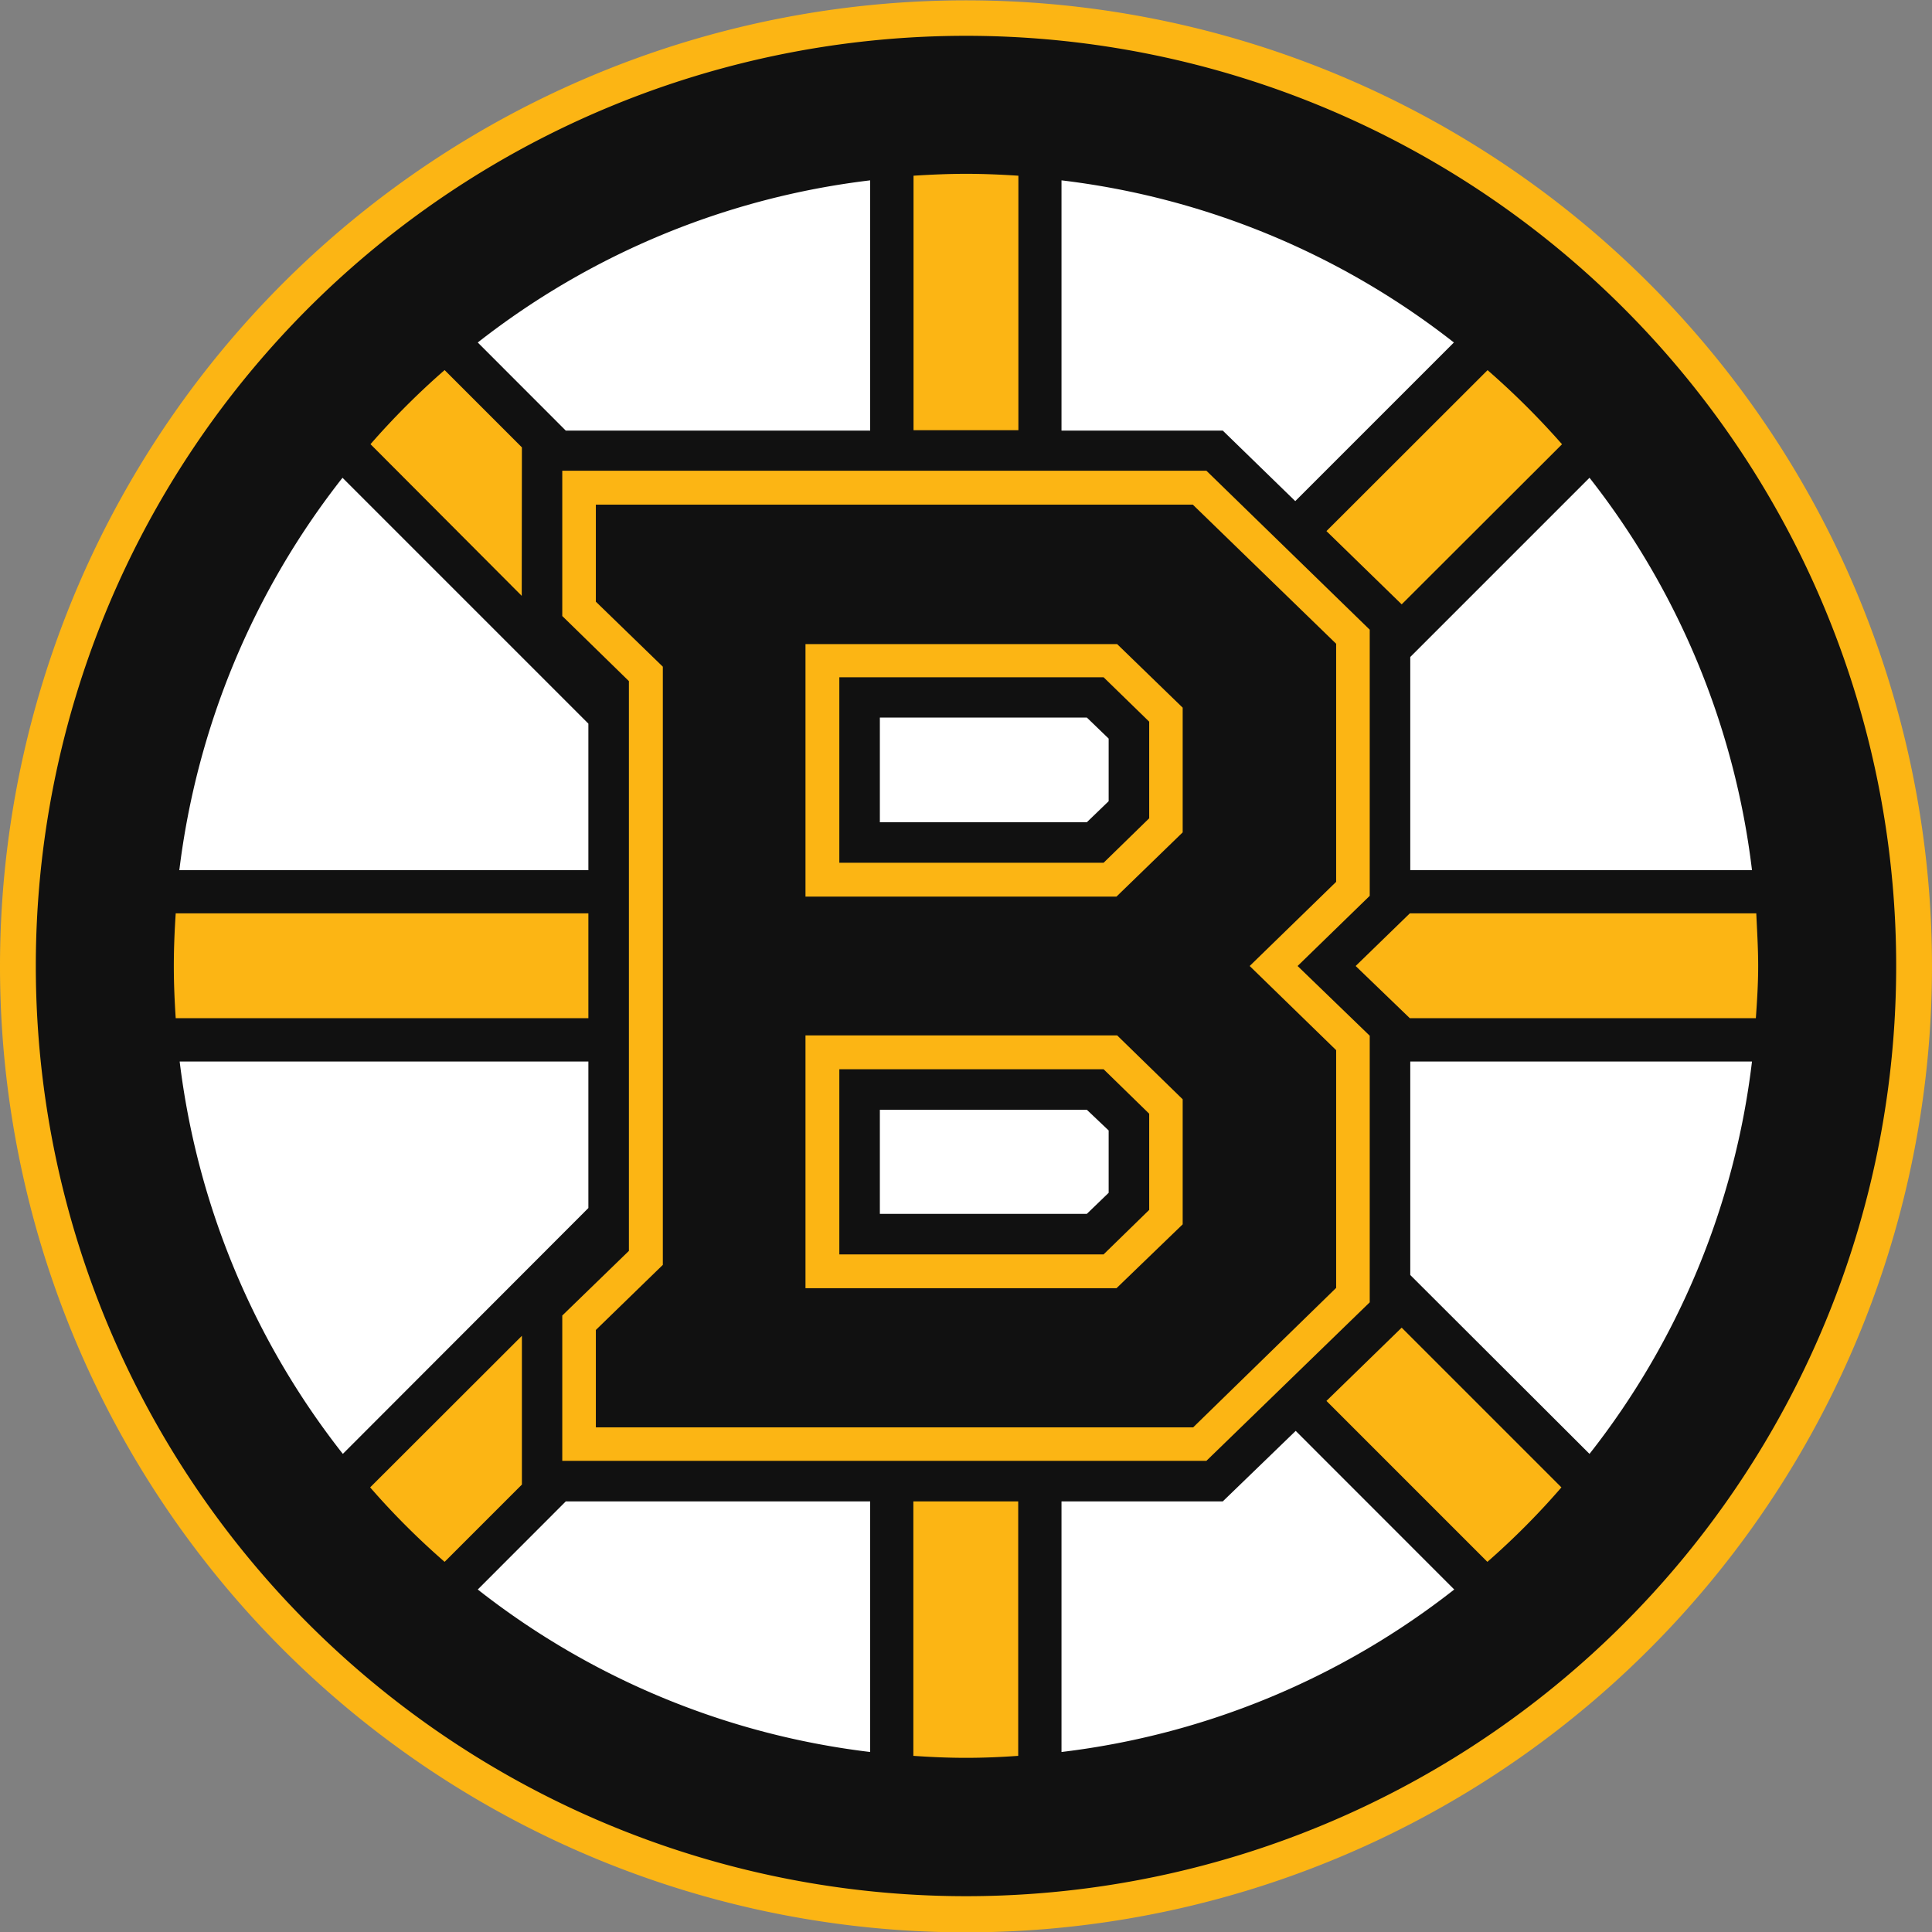 <svg xmlns="http://www.w3.org/2000/svg" viewBox="0 0 224.96 224.96"><rect x="0" y="0" width="224.96" height="224.96" fill="#808080" stroke="none"/><defs><style>.cls-1{fill:#fcb514;}.cls-2{fill:#111;}.cls-3{fill:#fff;}</style></defs><title>boston-bruins</title><g id="Layer_2" data-name="Layer 2"><g id="Layer_1-2" data-name="Layer 1"><path class="cls-1" d="M112.48,225A112.48,112.48,0,1,0,0,112.48,112.48,112.48,0,0,0,112.48,225Z"/><path class="cls-2" d="M112.48,220.79A108.31,108.31,0,1,0,4.17,112.48h0A108.33,108.33,0,0,0,112.48,220.79Z"/><path class="cls-1" d="M106.35,204.45c2.05.14,4,.23,6.13.23s4.08-.09,6.08-.23V174.82H106.35Zm48.1-41.33,18.74,18.74a88.18,88.18,0,0,0,8.62-8.67l-18.6-18.6Zm3.4-50.64,6.31,6.08h40.29c.14-2,.27-4,.27-6.08s-.13-4.13-.22-6.13H164.16Zm-89.34-6.13H20.46c-.13,2-.22,4-.22,6.13s.09,4.08.22,6.08H68.51ZM51.77,181.86l9-9V155.54L43.1,173.19a88.69,88.69,0,0,0,8.67,8.67Zm9-129.77-9-9a90.13,90.13,0,0,0-8.63,8.63L60.75,69.38Zm57.81-31.63c-2-.13-4-.22-6.08-.22s-4.08.09-6.13.22V50.09h12.21Zm63.3,31.27a91.71,91.71,0,0,0-8.67-8.63L154.45,61.84l8.76,8.53Z"/><polygon class="cls-1" points="73.23 145.65 65.47 153.18 65.47 170.1 140.47 170.1 159.49 151.64 159.49 120.6 151.09 112.48 159.49 104.31 159.49 73.32 140.47 54.81 65.47 54.81 65.47 71.73 73.23 79.31 73.23 145.65"/><path class="cls-3" d="M164.21,101.32H204a91.67,91.67,0,0,0-18.92-45.69L164.21,76.5ZM101.32,50.09V21A91.67,91.67,0,0,0,55.63,39.88L65.88,50.14h35.44Zm62.89,73.51v24.86l20.87,20.83A91.36,91.36,0,0,0,204,123.6ZM150.82,58.35l18.47-18.47A91.7,91.7,0,0,0,123.6,21V50.14h18.78ZM68.51,84.26,39.88,55.63a92,92,0,0,0-19,45.69H68.51Zm0,56.4V123.6H20.92a91.81,91.81,0,0,0,19,45.69Zm73.87,34.16H123.6V204a91.71,91.71,0,0,0,45.73-18.92l-18.46-18.47Zm-41.06,0H65.88L55.63,185.08A91.54,91.54,0,0,0,101.32,204Z"/><polygon class="cls-2" points="69.38 154.86 69.38 166.2 138.93 166.2 155.58 149.96 155.58 122.28 145.51 112.48 155.58 102.68 155.58 74.96 138.89 58.76 69.38 58.76 69.38 70.06 77.18 77.63 77.18 147.28 69.38 154.86"/><path class="cls-1" d="M137.71,96.92V82.4L130.08,75H93.79v29.4H130Zm0,45.64V128l-7.63-7.44H93.79V150H130Z"/><path class="cls-2" d="M133.81,129.68l-5.31-5.18H97.73v21.56H128.5l5.31-5.18Zm0-45.65-5.31-5.17H97.73v21.6H128.5l5.31-5.18Z"/><path class="cls-3" d="M129.09,138.89v-7.26l-2.54-2.41h-24.1v12.12h24.1Zm0-45.6V86l-2.54-2.45h-24.1V95.74h24.1Z"/></g></g></svg>